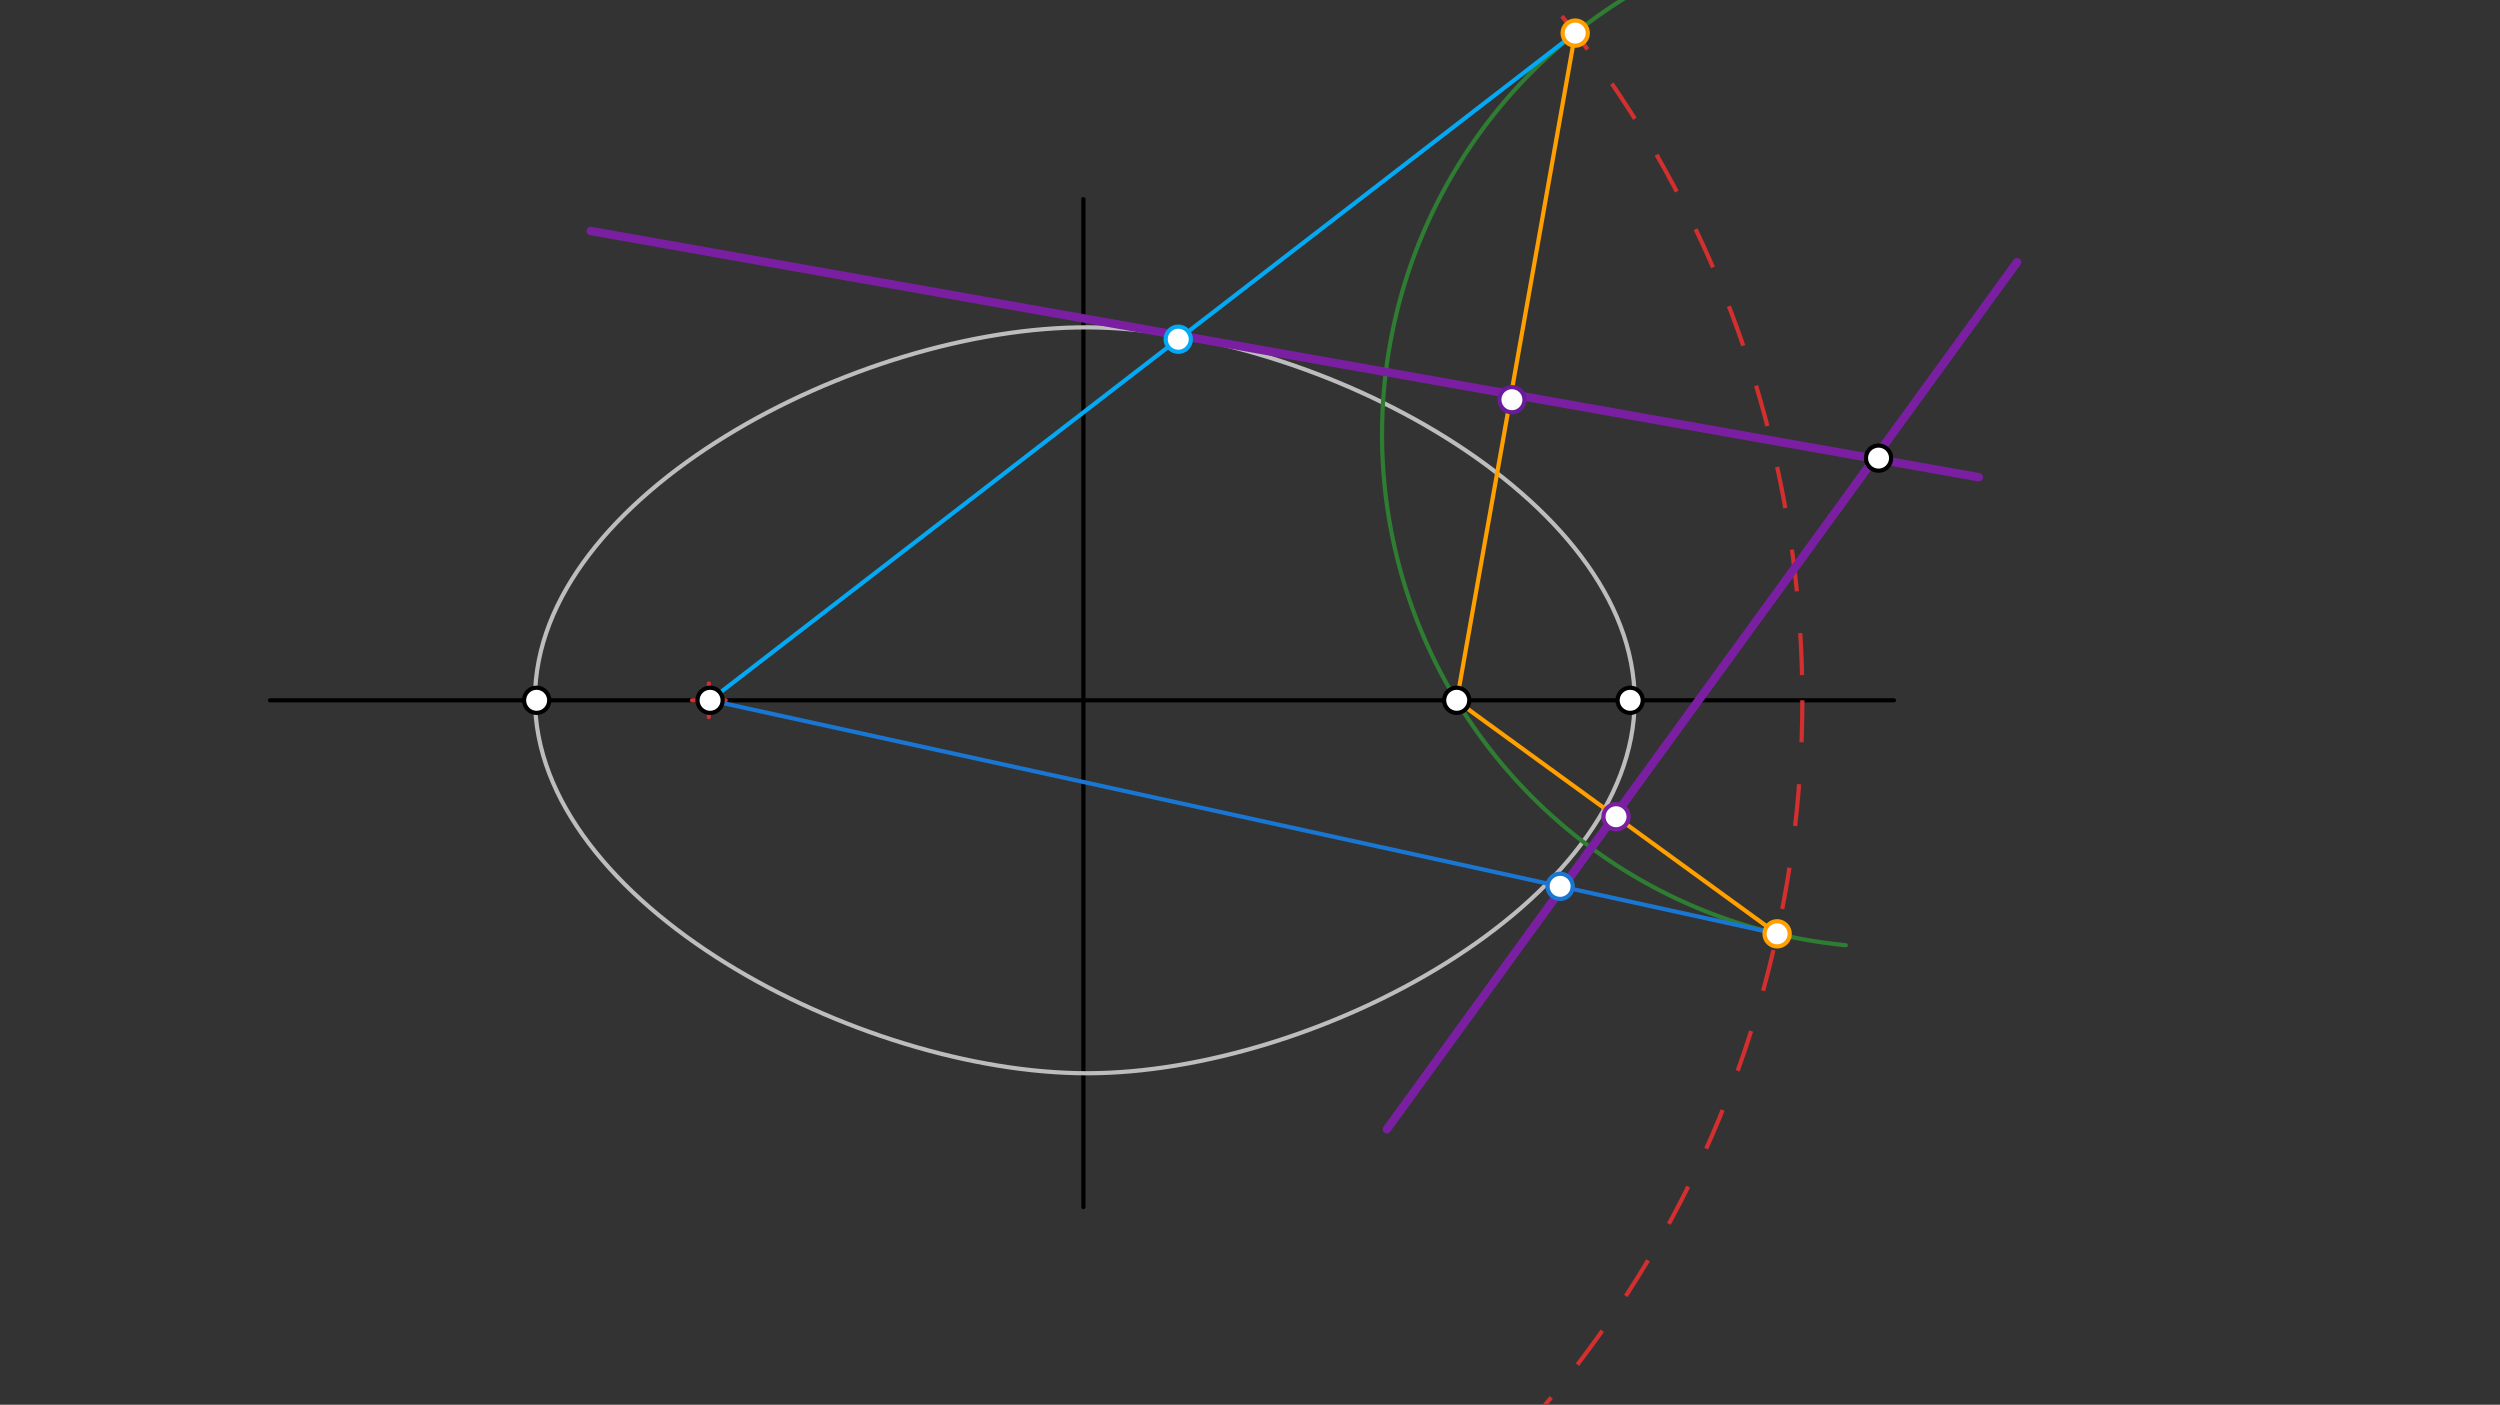 <svg xmlns="http://www.w3.org/2000/svg" class="svg--1it" height="100%" preserveAspectRatio="xMidYMid meet" viewBox="0 0 595.276 334.488" width="100%"><rect x="0" y="0" width="595.276" height="334.488" fill="#333333" stroke="none"/><defs><marker id="marker-arrow" markerHeight="16" markerUnits="userSpaceOnUse" markerWidth="24" orient="auto-start-reverse" refX="24" refY="4" viewBox="0 0 24 8"><path d="M 0 0 L 24 4 L 0 8 z" stroke="inherit"></path></marker></defs><g class="aux-layer--1FB"></g><g class="main-layer--3Vd"><g class="element--2qn"><line stroke="#000000" stroke-dasharray="none" stroke-linecap="round" stroke-width="1" x1="257.969" x2="257.969" y1="47.417" y2="287.417"></line></g><g class="element--2qn"><line stroke="#000000" stroke-dasharray="none" stroke-linecap="round" stroke-width="1" x1="64.302" x2="450.969" y1="166.75" y2="166.75"></line></g><g class="element--2qn"><path d="M 258.969 77.947 C 313.072 78.135, 389.226 118.33, 389.226 166.75 C 389.226 215.17, 313.038 255.488, 258.969 255.553 C 204.44 255.619, 127.279 215.072, 127.391 166.312 C 127.502 117.703, 204.574 77.757, 258.969 77.947" fill="none" stroke="#BDBDBD" stroke-linecap="round" stroke-width="1"></path></g><g class="element--2qn"><g class="center--1s5"><line x1="164.78" y1="166.75" x2="172.78" y2="166.75" stroke="#D32F2F" stroke-width="1" stroke-linecap="round"></line><line x1="168.78" y1="162.75" x2="168.78" y2="170.75" stroke="#D32F2F" stroke-width="1" stroke-linecap="round"></line><circle class="hit--230" cx="168.78" cy="166.75" r="4" stroke="none" fill="transparent"></circle></g><circle cx="168.78" cy="166.75" fill="none" r="260.377" stroke="#D32F2F" stroke-dasharray="10" stroke-width="1"></circle></g><g class="element--2qn"><path d="M 395.798 -5.476 A 122.222 122.222 0 0 0 439.486 225.066" fill="none" stroke="#2E7D32" stroke-dasharray="none" stroke-linecap="round" stroke-width="1"></path></g><g class="element--2qn"><line stroke="#03A9F4" stroke-dasharray="none" stroke-linecap="round" stroke-width="1" x1="169.076" x2="375.072" y1="166.75" y2="7.88"></line></g><g class="element--2qn"><line stroke="#FFA000" stroke-dasharray="none" stroke-linecap="round" stroke-width="1" x1="346.861" x2="375.072" y1="166.902" y2="7.88"></line></g><g class="element--2qn"><line stroke="#7B1FA2" stroke-dasharray="none" stroke-linecap="round" stroke-width="2" x1="471.141" x2="140.656" y1="113.625" y2="54.996"></line></g><g class="element--2qn"><line stroke="#1976D2" stroke-dasharray="none" stroke-linecap="round" stroke-width="1" x1="169.076" x2="423.151" y1="166.75" y2="222.353"></line></g><g class="element--2qn"><line stroke="#FFA000" stroke-dasharray="none" stroke-linecap="round" stroke-width="1" x1="346.861" x2="423.151" y1="166.902" y2="222.353"></line></g><g class="element--2qn"><line stroke="#7B1FA2" stroke-dasharray="none" stroke-linecap="round" stroke-width="2" x1="480.271" x2="330.229" y1="62.446" y2="268.874"></line></g><g class="element--2qn"><circle cx="127.78" cy="166.75" r="3" stroke="#000000" stroke-width="1" fill="#ffffff"></circle>}</g><g class="element--2qn"><circle cx="169.076" cy="166.75" r="3" stroke="#000000" stroke-width="1" fill="#ffffff"></circle>}</g><g class="element--2qn"><circle cx="346.861" cy="166.75" r="3" stroke="#000000" stroke-width="1" fill="#ffffff"></circle>}</g><g class="element--2qn"><circle cx="388.157" cy="166.75" r="3" stroke="#000000" stroke-width="1" fill="#ffffff"></circle>}</g><g class="element--2qn"><circle cx="447.302" cy="109.083" r="3" stroke="#000000" stroke-width="1" fill="#ffffff"></circle>}</g><g class="element--2qn"><circle cx="375.072" cy="7.88" r="3" stroke="#FFA000" stroke-width="1" fill="#ffffff"></circle>}</g><g class="element--2qn"><circle cx="423.151" cy="222.353" r="3" stroke="#FFA000" stroke-width="1" fill="#ffffff"></circle>}</g><g class="element--2qn"><circle cx="280.555" cy="80.775" r="3" stroke="#03A9F4" stroke-width="1" fill="#ffffff"></circle>}</g><g class="element--2qn"><circle cx="360.005" cy="95.173" r="3" stroke="#6A1B9A" stroke-width="1" fill="#ffffff"></circle>}</g><g class="element--2qn"><circle cx="371.486" cy="211.046" r="3" stroke="#1976D2" stroke-width="1" fill="#ffffff"></circle>}</g><g class="element--2qn"><circle cx="384.798" cy="194.472" r="3" stroke="#7B1FA2" stroke-width="1" fill="#ffffff"></circle>}</g></g><g class="snaps-layer--2PT"></g><g class="temp-layer--rAP"></g></svg>